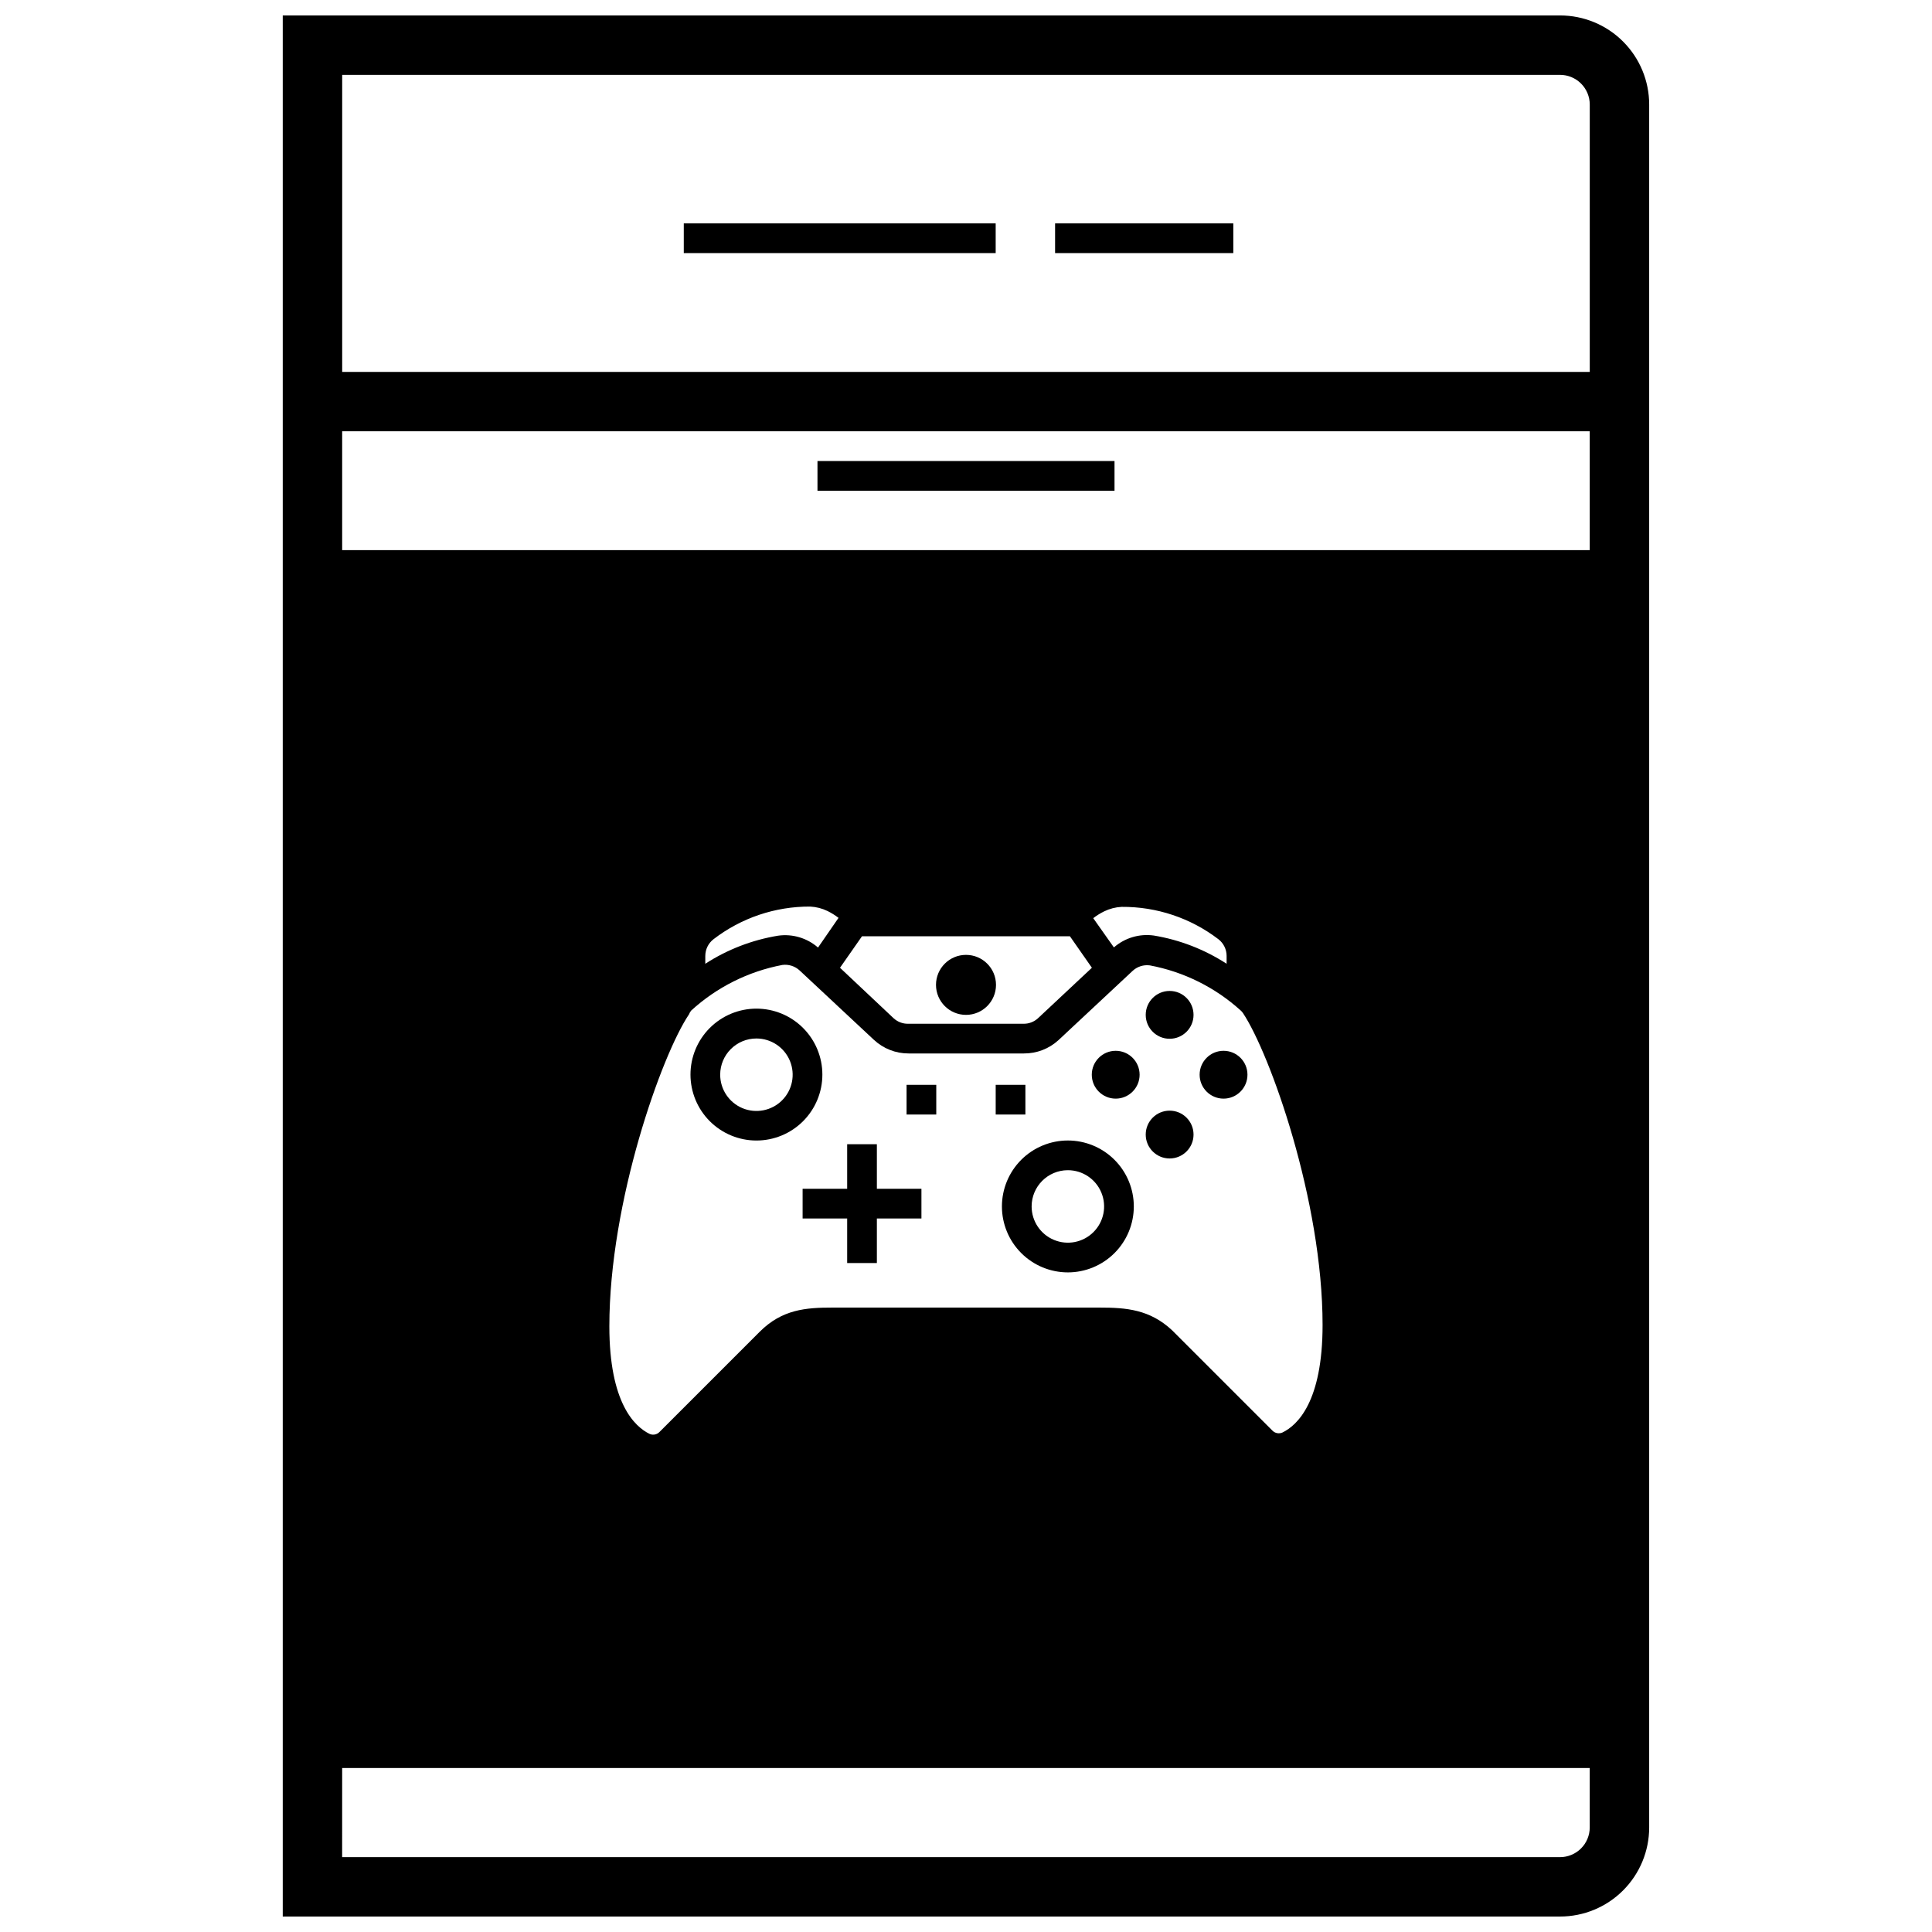 <?xml version="1.0" encoding="UTF-8"?>
<!-- Uploaded to: SVG Repo, www.svgrepo.com, Generator: SVG Repo Mixer Tools -->
<svg width="800px" height="800px" version="1.1" viewBox="144 144 512 512" xmlns="http://www.w3.org/2000/svg">
 <defs>
  <clipPath id="a">
   <path d="m218 148.09h364v503.81h-364z"/>
  </clipPath>
 </defs>
 <path d="m325.21 203.2h82.656v7.871h-82.656z"/>
 <path d="m360.64 266.18h78.719v7.871h-78.719z"/>
 <path d="m423.61 203.2h47.23v7.871h-47.23z"/>
 <g clip-path="url(#a)">
  <path d="m581.05 628.29v-456.58c0-6.266-2.488-12.27-6.918-16.699-4.426-4.43-10.434-6.918-16.699-6.918h-338.5v503.81h338.5c6.266 0 12.273-2.488 16.699-6.918 4.43-4.426 6.918-10.434 6.918-16.695zm-229.71-228.57c1.664-0.215 3.336 0.32 4.566 1.457l19.68 18.383v-0.004c2.5 2.34 5.793 3.633 9.211 3.621h30.543c3.379 0.023 6.637-1.227 9.133-3.5l19.68-18.383c1.23-1.141 2.902-1.676 4.566-1.457 8.98 1.684 17.32 5.828 24.09 11.965 0.223 0.199 0.422 0.426 0.59 0.672 7.164 10.746 21.098 49.711 21.098 82.656 0 20.309-6.652 26.566-10.629 28.496-0.91 0.414-1.984 0.207-2.676-0.512l-26.527-26.527c-5.945-5.59-12.242-6.062-19.25-6.062h-70.848c-7.008 0-13.305 0.473-19.246 6.414l-26.531 26.531c-0.688 0.73-1.766 0.938-2.676 0.512-3.938-1.93-10.629-8.188-10.629-28.496 0-33.102 13.934-72.07 21.098-82.656l0.004-0.004c0.137-0.367 0.336-0.715 0.59-1.023 6.777-6.191 15.145-10.375 24.164-12.082zm-20.43-0.316v-2.086h0.004c0.004-1.723 0.801-3.352 2.164-4.406 7.34-5.656 16.359-8.703 25.625-8.66 1.598 0.078 3.164 0.48 4.606 1.18 1.027 0.508 2.004 1.113 2.91 1.812l-5.434 7.871h0.004c-2.906-2.539-6.769-3.688-10.59-3.148-6.871 1.125-13.438 3.66-19.285 7.438zm35.699 1.062 5.828-8.344h55.105l5.824 8.344-14.25 13.344h0.004c-1.066 0.996-2.481 1.535-3.938 1.496h-30.465c-1.457 0.039-2.871-0.5-3.938-1.496zm67.109-13.145h0.004c0.906-0.699 1.883-1.305 2.914-1.809 1.438-0.699 3.004-1.102 4.602-1.184 9.273-0.07 18.301 2.949 25.664 8.582 1.363 1.055 2.164 2.684 2.164 4.406v2.086c-5.844-3.793-12.41-6.34-19.285-7.477-3.82-0.535-7.684 0.613-10.586 3.148zm-199.04-97.535v-31.488h330.62v31.488zm322.75-125.95c2.09 0 4.09 0.832 5.566 2.309 1.477 1.477 2.309 3.477 2.309 5.566v70.848h-330.62v-78.723zm-322.75 448.71h330.62v15.746c0 2.086-0.832 4.09-2.309 5.566-1.477 1.473-3.477 2.305-5.566 2.305h-322.75z"/>
 </g>
 <path d="m356.7 466.91h11.809v11.809h7.871v-11.809h11.809v-7.871h-11.809v-11.809h-7.871v11.809h-11.809z"/>
 <path d="m344.46 446.25c4.637 0 9.082-1.84 12.359-5.117 3.277-3.277 5.117-7.723 5.117-12.359 0-4.633-1.84-9.078-5.117-12.355-3.277-3.277-7.723-5.121-12.359-5.121-4.633 0-9.078 1.844-12.355 5.121-3.277 3.277-5.121 7.723-5.121 12.355 0 4.637 1.844 9.082 5.121 12.359 3.277 3.277 7.723 5.117 12.355 5.117zm0-27.039c3.887 0 7.387 2.34 8.875 5.93 1.484 3.586 0.664 7.719-2.082 10.465-2.75 2.746-6.879 3.566-10.469 2.082-3.586-1.488-5.926-4.988-5.926-8.875 0-5.301 4.297-9.602 9.602-9.602z"/>
 <path d="m407.95 405c0 4.391-3.559 7.953-7.949 7.953s-7.953-3.562-7.953-7.953 3.562-7.949 7.953-7.949 7.949 3.559 7.949 7.949"/>
 <path d="m384.25 431.49h7.871v7.871h-7.871z"/>
 <path d="m460.3 412.95c0 3.5-2.836 6.336-6.336 6.336s-6.336-2.836-6.336-6.336 2.836-6.34 6.336-6.34 6.336 2.84 6.336 6.34"/>
 <path d="m474.59 428.81c0 3.5-2.836 6.34-6.336 6.34s-6.34-2.84-6.34-6.34 2.84-6.336 6.34-6.336 6.336 2.836 6.336 6.336"/>
 <path d="m446.01 428.81c0 3.5-2.84 6.34-6.34 6.34s-6.336-2.84-6.336-6.34 2.836-6.336 6.336-6.336 6.34 2.836 6.34 6.336"/>
 <path d="m460.3 444.67c0 3.5-2.836 6.336-6.336 6.336s-6.336-2.836-6.336-6.336 2.836-6.336 6.336-6.336 6.336 2.836 6.336 6.336"/>
 <path d="m409.52 463.72c0 4.637 1.84 9.078 5.117 12.355s7.723 5.121 12.359 5.121c4.633 0 9.078-1.844 12.355-5.121 3.277-3.277 5.121-7.719 5.121-12.355 0-4.637-1.844-9.078-5.121-12.359-3.277-3.277-7.723-5.117-12.355-5.117-4.637 0-9.082 1.84-12.359 5.117-3.277 3.281-5.117 7.723-5.117 12.359zm17.477-9.605c3.883 0 7.387 2.34 8.871 5.93 1.488 3.59 0.668 7.719-2.082 10.465-2.746 2.75-6.875 3.57-10.465 2.082-3.59-1.484-5.93-4.988-5.93-8.871 0-5.289 4.277-9.582 9.566-9.605z"/>
 <path d="m407.87 431.49h7.871v7.871h-7.871z"/>
</svg>